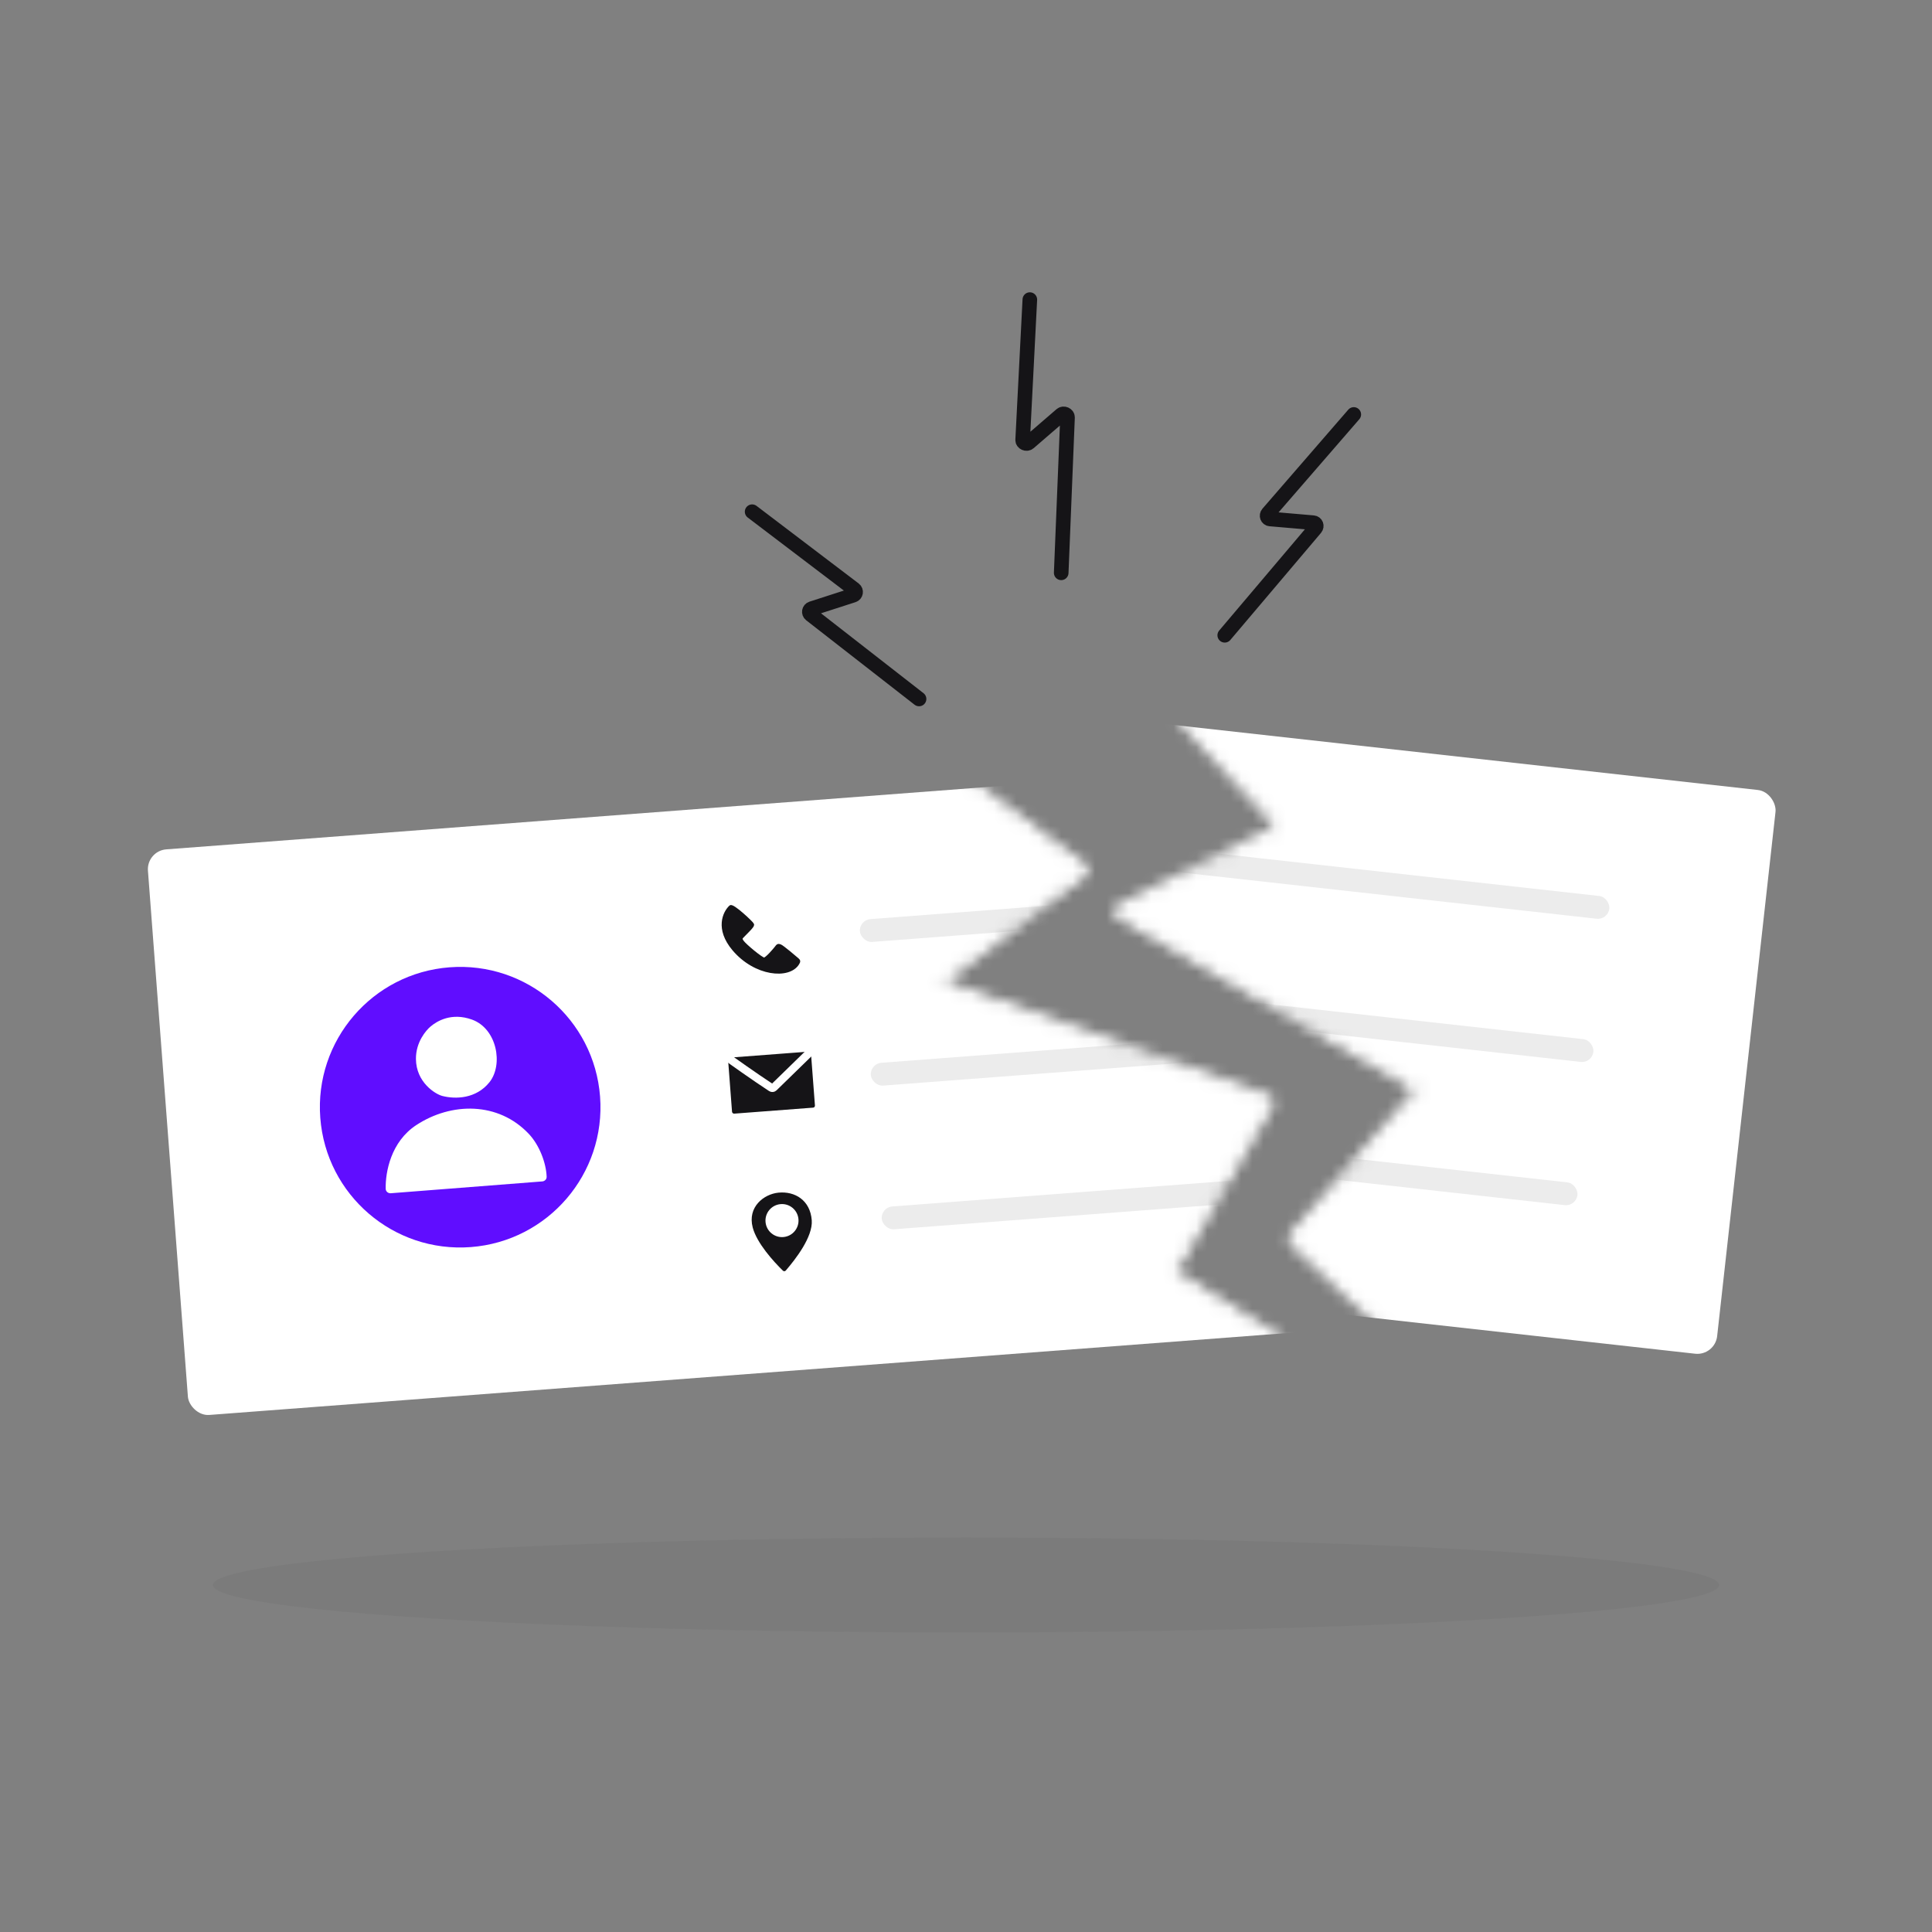 <?xml version="1.0" encoding="UTF-8"?> <svg xmlns="http://www.w3.org/2000/svg" width="172" height="172" viewBox="0 0 172 172" fill="none"><rect x="0" y="0" width="172" height="172" fill="#808080" stroke="none"/><mask id="mask0_4561_25952" style="mask-type:alpha" maskUnits="userSpaceOnUse" x="11" y="68" width="104" height="60"><path d="M96.336 77.23L85.533 69.189C85.482 69.151 85.418 69.133 85.354 69.138L12.062 74.706C11.916 74.718 11.806 74.845 11.817 74.992L15.783 127.194C15.794 127.34 15.922 127.45 16.069 127.439L113.972 120C114.228 119.98 114.311 119.645 114.093 119.509L104.418 113.459C104.297 113.383 104.257 113.224 104.33 113.1L112.95 98.267C113.034 98.123 112.966 97.938 112.808 97.883L83.835 87.68C83.635 87.61 83.594 87.346 83.762 87.218L96.338 77.655C96.479 77.548 96.478 77.336 96.336 77.23Z" fill="#D9D9D9" stroke="black" stroke-width="0.886"></path></mask><g mask="url(#mask0_4561_25952)"><rect x="13.036" y="75.75" width="126.686" height="50.498" rx="1.772" transform="rotate(-4.345 13.036 75.75)" fill="white"></rect><circle cx="40.968" cy="98.57" r="12.49" transform="rotate(-4.345 40.968 98.57)" fill="#600DFF"></circle><path d="M37.058 100.165C34.801 101.647 34.306 104.337 34.337 105.835C34.342 106.075 34.553 106.249 34.791 106.231L48.278 105.178C48.497 105.161 48.673 104.985 48.666 104.766C48.624 103.534 48.019 101.944 47.081 100.95C44.361 98.064 40.175 98.119 37.058 100.165Z" fill="white"></path><path d="M42.015 90.77C40.199 90.118 38.895 90.903 38.319 91.398C37.934 91.728 37.019 92.761 37.03 94.274C37.044 96.357 38.753 97.408 39.377 97.569C40.555 97.873 42.389 97.826 43.575 96.347C44.823 94.789 44.25 91.572 42.015 90.77Z" fill="white"></path><path d="M65.316 84.518C63.773 82.692 64.481 81.227 65.028 80.722C65.211 80.522 66.975 82.179 67.008 82.311C67.04 82.444 66.516 82.941 66.323 83.141C65.951 83.528 65.876 83.521 66.103 83.841C66.33 84.161 67.804 85.388 68.028 85.382C68.253 85.376 68.995 84.488 69.066 84.392C69.244 84.156 69.271 84.129 69.468 84.203C69.665 84.276 70.86 85.291 70.999 85.415C71.136 85.537 71.142 85.589 71.026 85.779C70.246 87.063 67.245 86.801 65.316 84.518Z" fill="#151417" stroke="#151417" stroke-width="0.266"></path><rect x="64.805" y="94.168" width="7.402" height="5.004" rx="0.177" transform="rotate(-4.345 64.805 94.168)" fill="#151417"></rect><path d="M64.808 94.164C64.929 94.268 67.273 95.931 68.665 96.838C68.735 96.883 68.826 96.874 68.885 96.816L72.18 93.604" stroke="white" stroke-width="0.709"></path><path d="M67.011 109.278C67.374 110.669 68.876 112.322 69.702 113.125C69.774 113.195 69.889 113.189 69.954 113.113C70.816 112.114 72.38 110.11 72.268 108.637C72.132 106.85 70.764 106.03 69.293 106.179C68.008 106.31 66.532 107.443 67.011 109.278Z" fill="#151417"></path><circle cx="69.619" cy="108.665" r="1.471" transform="rotate(-5.788 69.619 108.665)" fill="white"></circle><rect x="76.478" y="81.902" width="50.142" height="2.038" rx="1.019" transform="rotate(-4.345 76.478 81.902)" fill="#ECECEC"></rect><rect x="77.45" y="94.693" width="50.142" height="2.038" rx="1.019" transform="rotate(-4.345 77.45 94.693)" fill="#ECECEC"></rect><rect x="78.421" y="107.484" width="50.142" height="2.038" rx="1.019" transform="rotate(-4.345 78.421 107.484)" fill="#ECECEC"></rect></g><mask id="mask1_4561_25952" style="mask-type:alpha" maskUnits="userSpaceOnUse" x="99" y="63" width="62" height="60"><path d="M113.933 73.426L105.225 63.969C105.058 63.788 105.205 63.498 105.45 63.525L159.939 69.591C160.085 69.608 160.19 69.739 160.174 69.885L154.381 121.916C154.365 122.062 154.233 122.167 154.088 122.151L124.215 118.825C124.158 118.819 124.105 118.795 124.064 118.756L115.15 110.525C115.045 110.428 115.035 110.265 115.129 110.156L126.353 97.181C126.462 97.055 126.43 96.861 126.286 96.777L99.709 81.374C99.526 81.268 99.534 81.001 99.724 80.906L113.856 73.844C114.014 73.765 114.053 73.556 113.933 73.426Z" fill="#D9D9D9" stroke="black" stroke-width="0.886"></path></mask><g mask="url(#mask1_4561_25952)"><rect x="32.355" y="56.51" width="126.686" height="50.498" rx="1.772" transform="rotate(6.352 32.355 56.51)" fill="white"></rect><rect x="93.552" y="74.332" width="50.142" height="2.038" rx="1.019" transform="rotate(6.352 93.552 74.332)" fill="#ECECEC"></rect><rect x="92.133" y="87.078" width="50.142" height="2.038" rx="1.019" transform="rotate(6.352 92.133 87.078)" fill="#ECECEC"></rect><rect x="90.713" y="99.828" width="50.142" height="2.038" rx="1.019" transform="rotate(6.352 90.713 99.828)" fill="#ECECEC"></rect></g><path d="M66.96 45.555L76.055 52.465C76.248 52.612 76.196 52.915 75.965 52.989L72.261 54.184C72.032 54.258 71.979 54.558 72.169 54.706L81.82 62.227" stroke="#151417" stroke-width="1.3" stroke-linecap="round"></path><path d="M120.523 36.898L112.883 45.712C112.721 45.898 112.828 46.182 113.068 46.202L116.921 46.534C117.159 46.554 117.267 46.834 117.108 47.022L109.035 56.557" stroke="#151417" stroke-width="1.3" stroke-linecap="round"></path><path d="M91.683 26.672L91.044 39.167C91.031 39.425 91.393 39.587 91.595 39.412L94.487 36.917C94.688 36.744 95.049 36.903 95.038 37.16L94.476 50.997" stroke="#151417" stroke-width="1.3" stroke-linecap="round"></path><ellipse opacity="0.05" cx="86" cy="141.108" rx="67.043" ry="4.222" fill="#151417"></ellipse></svg> 